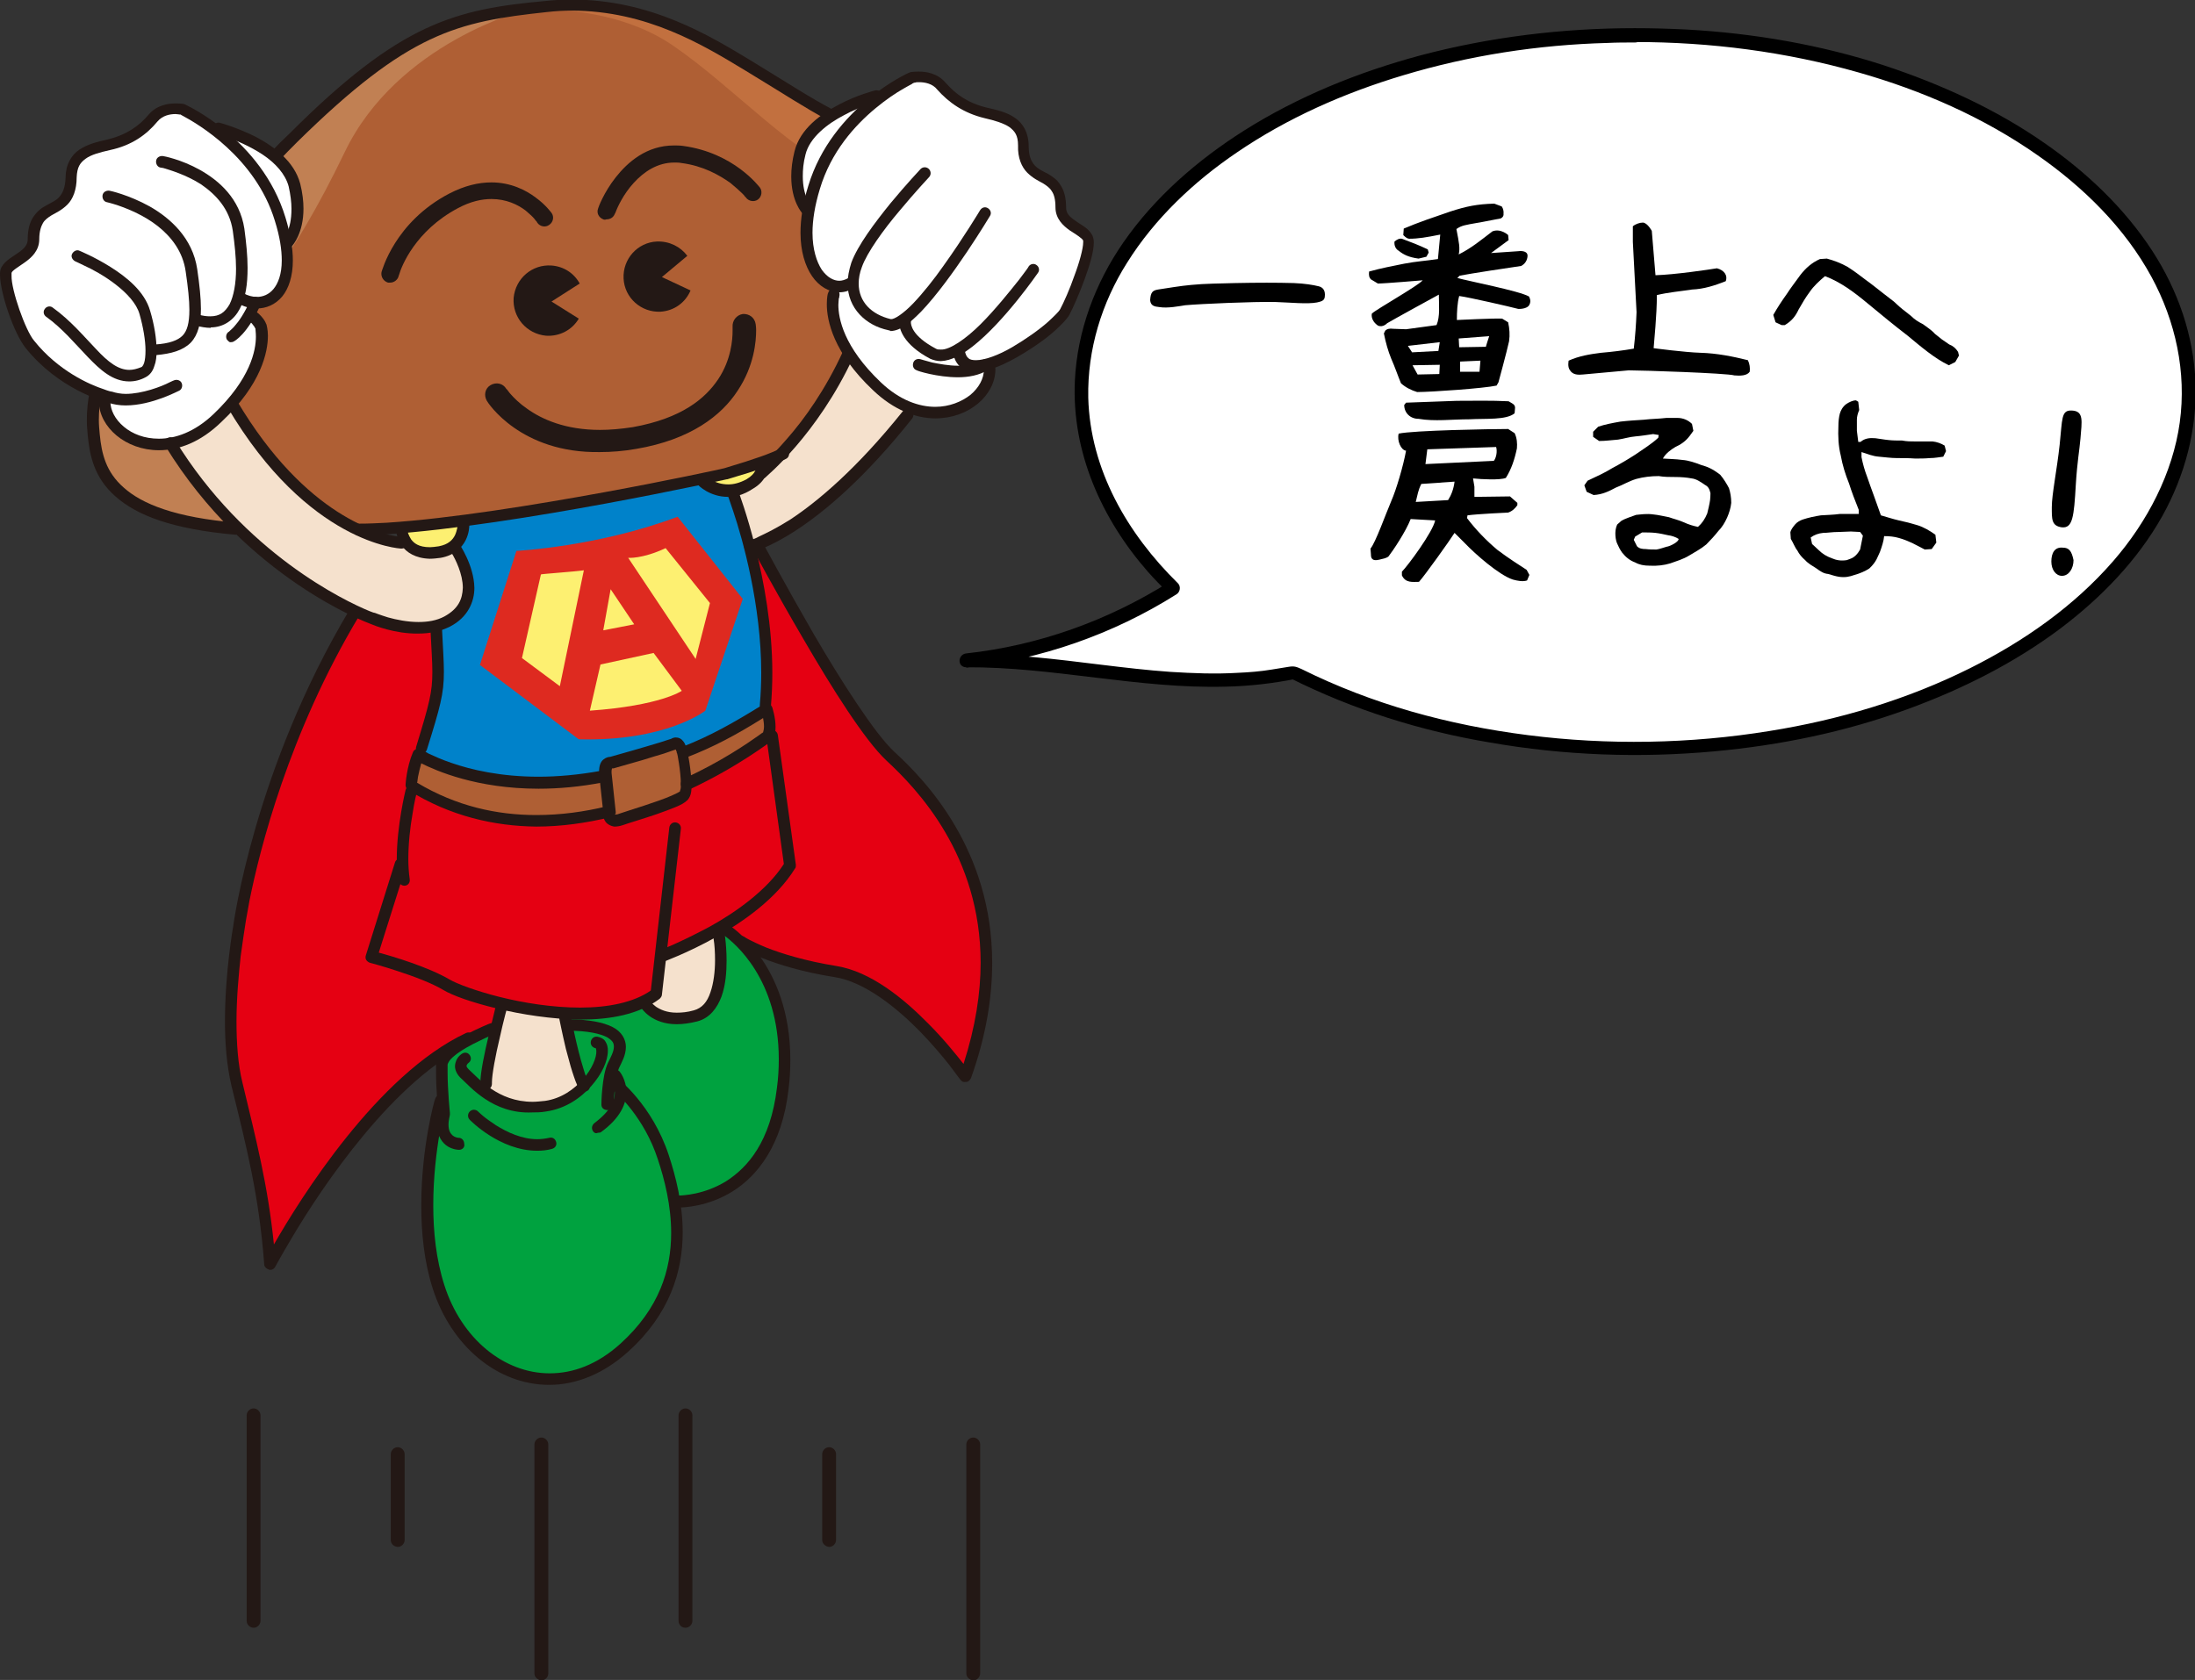 <?xml version="1.0" encoding="utf-8"?>
<!-- Generator: Adobe Illustrator 27.5.0, SVG Export Plug-In . SVG Version: 6.00 Build 0)  -->
<svg version="1.1" id="_レイヤー_1" xmlns="http://www.w3.org/2000/svg" xmlns:xlink="http://www.w3.org/1999/xlink" x="0px"
	 y="0px" viewBox="0 0 475.2 363.8" style="enable-background:new 0 0 475.2 363.8;" xml:space="preserve">
<rect x="0" y="0" width="475.2" height="363.8" fill="#333333" stroke="none"/>
<style type="text/css">
	.st0{fill:#FFFFFF;}
	.st1{fill:#AF5F34;}
	.st2{fill:#C18053;}
	.st3{fill:#C2703F;}
	.st4{fill:#0082CA;}
	.st5{fill:#E50012;}
	.st6{fill:#00A23F;}
	.st7{fill:#FDF071;}
	.st8{fill:#F5E1CD;}
	.st9{fill:#DE2A20;}
	.st10{fill:#231815;}
</style>
<g>
	<g>
		<g>
			<path class="st0" d="M353.9,7.6C287.7,7.6,234,42.2,234,84.9c0,15.7,7.3,30.3,19.8,42.5c-13.5,8.5-28.9,14-44.7,15.7
				c16.6-0.2,33,3.5,49.6,4.2c7.1,0.3,14.4-0.1,21.4-1.6c20.4,10.3,46,16.4,73.8,16.4c66.2,0,119.9-34.6,119.9-77.2
				S420,7.6,353.9,7.6L353.9,7.6z"/>
			<path d="M353.9,6.1c-15.6,0-31.3,1.9-46.4,5.9c-13.4,3.6-26.5,8.9-38.2,16.3c-10.1,6.4-19.3,14.4-26.1,24.2
				c-6.1,8.8-10,19.2-10.5,30c-0.7,15.4,5.8,29.9,15.8,41.3c1.4,1.6,2.9,3.1,4.4,4.6l0.3-2.4c-13.3,8.4-28.4,13.8-44,15.5
				c-1.9,0.2-2,3,0,3c18.8-0.1,37.3,4.7,56.1,4.2c5.1-0.1,10.3-0.7,15.3-1.7l-1.2-0.1c13.6,6.8,28.2,11.4,43.2,13.9
				c16,2.8,32.4,3.4,48.6,1.9c14.2-1.3,28.3-4.2,41.7-9.1c11.8-4.3,23.2-10,33.3-17.6c8.7-6.6,16.5-14.6,21.9-24.2
				c4.9-8.8,7.6-18.8,7.2-29s-3.8-19.9-9.3-28.4c-6.1-9.4-14.4-17.2-23.5-23.5c-10.5-7.3-22.4-12.7-34.5-16.7
				c-13.8-4.5-28.3-7-42.8-7.8C361.3,6.2,357.6,6.1,353.9,6.1c-1.9,0-1.9,3,0,3c16.4,0,32.7,2.1,48.5,6.6c13.7,3.9,27,9.7,38.7,17.9
				c9.9,6.9,18.9,15.7,24.7,26.4c5.2,9.6,7.6,20.6,6.1,31.5s-7,21.5-14.4,30c-8.5,9.8-19.4,17.4-31,23.2
				c-13.6,6.8-28.4,11.2-43.4,13.6c-17.2,2.8-35,3.1-52.3,0.9s-33.7-6.7-49-14.3c-1.1-0.5-1.6-0.7-2.8-0.5s-2.5,0.4-3.7,0.6
				c-2.4,0.4-4.9,0.6-7.3,0.7c-4.9,0.3-9.7,0.1-14.6-0.2c-9.9-0.7-19.7-2.3-29.6-3.2c-4.9-0.4-9.7-0.7-14.6-0.7v3
				c16.1-1.8,31.7-7.2,45.5-15.9c0.8-0.5,1-1.7,0.3-2.4c-10.9-10.7-19-24.6-19.4-40.2c-0.2-10.4,2.9-20.5,8.4-29.2
				c6-9.6,14.5-17.6,23.8-23.9c11-7.5,23.3-12.9,36-16.7c14.3-4.3,29.2-6.6,44.2-7c2-0.1,4-0.1,6-0.1S355.8,6.1,353.9,6.1L353.9,6.1
				z"/>
		</g>
		<g>
			<path d="M251,66.5c-1.1-0.1-1.9-0.3-2-1.5c0.1-1.8,0.6-2.1,1.7-2.3c2-0.3,4.9-0.8,7.2-1c3-0.3,6.3-0.3,9.5-0.4
				c4.8-0.1,9.1-0.1,12.7,0c2.4,0.1,4.2,0.4,5.4,0.7c0.8,0.2,1.5,0.8,1.3,2.3c-0.1,0.9-0.9,1-1.7,1.2c-2.1,0.4-5.8,0-9-0.1
				c-4.8-0.1-16.1,0.4-19.5,0.7C255.3,66.3,252.8,66.8,251,66.5L251,66.5z"/>
			<path d="M303.3,83c-0.7-1.7-1.3-3.5-2.1-5.3c-0.7-1.7-1.2-3.5-1.6-5.5l0.3-0.6c0.4-0.4,1-0.5,1.7-0.4l2.8,0.1l6.6-0.9
				c0.8-1.9,0.5-4.3,0.5-6.6c-3.3,1.8-9.5,5.2-11.2,6.2c0,0-0.9,1-2,0.5c-1.7-1.2-1.3-2.6-1.3-2.6c1.1-1,10-6,11-7.2
				c0,0-8.2,0.7-9.7,0.7l-1.5-0.9c-0.4-0.4-0.5-0.9-0.4-1.7c2.5-0.7,5.1-1.2,7.6-1.7c2.6-0.5,4.6-0.6,7.3-1l0.5-5.3
				c-3,0.6-4.8,0.9-6.7,0.9c-0.6,0-1.3-0.8-1.3-0.8l0.1-1.4c3.3-1.4,6.6-2.5,10.1-3.7c3.4-1.1,5.7-1.6,9.5-1.7l1.6,0.6
				c0,0,0.5,0.6,0.4,1.6c0.1,0.7-0.6,1-0.6,1c-2.2,0.4-4.5,0.9-5.3,1c-2.2,0.4-3.2,0.5-4.3,1.3c0.6,3.1,0.8,4.1,0.5,5.5
				c2.8-1.4,4.8-3.1,7.3-5c1.8-0.7,3.4,0.8,3.4,0.8l0.1,1.1l-3.8,2.8l5.9-0.4c0,0,1.9-0.3,2,0.9c0,1.7-1.4,2.3-1.4,2.3
				c-2.2,0.3-11.3,1.7-13.3,2.1l-0.5,0.5c2.5,0.7,13.4,2.8,15.5,4c0,0,0.6,0.9,0.1,1.8c-0.5,1-2.4,0.9-2.4,0.9
				c-1.9-0.5-10.6-2.5-12.8-2.8c-0.4,1.5-0.5,3.4-0.5,5.2c0,0,8.2-0.4,9.8-0.3l1.3,0.8c0.3,1.4,0.4,2.7,0.2,4.1
				c-0.5,2.3-2.3,8.9-2.3,8.9l-0.4,0.7c-2.7,0.6-14.1,1.4-17.2,1.4C305.5,84.5,304.3,83.9,303.3,83L303.3,83z M302.8,54.3
				c-0.7-0.4-1-1.2-0.9-2c0.5-0.4,1-0.7,1.6-0.6c1.9,0.7,3.7,1.4,5.6,2.3l0.2,0.7l-0.5,0.9l-1.7,0.4
				C304.9,55.7,303.8,55.1,302.8,54.3L302.8,54.3z M311.4,76l0.3-1.9l-6.9,0.8l0.9,1.4L311.4,76L311.4,76z M311.7,79l-5.9,0.1l1.1,2
				l4.7-0.1L311.7,79L311.7,79z M322.4,72.8l-6.6,0.5l0.1,1.9l5.8-0.1C321.6,75.2,322.4,72.8,322.4,72.8z M320.5,78.1l-4.4,0.2
				l0,2.2h4.2L320.5,78.1L320.5,78.1z"/>
			<path d="M352.6,80.2l-9.9,0.9c-1,0.1-2.2,0.1-2.8-0.9c-0.6-0.7-0.3-2.1-0.3-2.1c2.2-1,4.6-1.4,7-1.7c2.4-0.2,4.8-0.5,7.1-0.9
				c0.3-2.6,0.5-5.2,0.6-7.9l-0.8-15.2V49c0.6-0.5,1.5-0.8,2.2-0.8c1,0.1,1.9,1.8,1.9,1.8l0.8,9.6c4-0.1,11.5-1.2,13.3-1.5
				c1.6,0.4,2.4,1.6,1.9,2.8c-2.3,0.9-4.7,1.7-7.3,1.8c-2.6,0.4-5.1,0.6-7.6,1.2c0,4.4-0.6,9.9-0.7,11.5c0,0,6.7,0.9,10.2,1
				s7,0.8,10.2,1.6c0.4,0.8,0.5,1.7,0.4,2.5c-0.6,0.9-2.1,0.9-3.3,0.8C373.8,80.8,355.5,80.2,352.6,80.2L352.6,80.2z"/>
			<path d="M413,72.7c-3-2.3-5.9-4.7-8.8-7.1c-2.9-2.4-5.7-4.5-9.1-5.8c-1.2,1-2.5,2.2-3.3,3.4c-0.9,1.2-1.6,2.4-2.4,3.8
				c-0.7,1.5-1.5,2.5-3,3.4h-0.7l-1.3-0.6l-0.5-1.6c0.9-1.6,1.9-3.1,2.9-4.5c0.9-1.4,2-2.8,3-4.2c1.1-1.4,2.4-2.6,4.2-3.4l1.5-0.1
				c1.5,0.4,3.1,1,4.5,1.8c1.4,0.9,2.6,1.8,3.9,2.8c1.4,1,2.6,2,3.9,3l2.2,1.7l1.2,1.1c0.9,0.8,1.8,1.4,2.5,2
				c0.8,0.8,1.6,1.3,2.6,1.8c0.8,0.6,1.9,1.3,2.6,2.1l1.5,1.2l1.6,1.1c0.8,0.3,1.4,0.8,1.9,1.6l0.2,0.8l-0.8,1.4l-1.4,0.7
				C418.8,77.6,415.9,75.1,413,72.7z"/>
			<path d="M317.2,117.7l-2.3-2.3c-1,1.6-6.5,9.3-7.7,10.6c-1.4,0-2.9,0.3-3.7-1.4v-0.8c1.3-1.3,6.7-8.6,7.2-11.1l-5.3-0.3
				c-1.1,2.8-3.8,6.8-4.8,8.1c-0.5,0.4-1.2,0.5-2,0.7c-1.6,0.4-1.8-0.4-1.8-1.1l-0.1-1.3c1.1-1.3,3.3-7.5,4.5-10.3
				c1.1-2.5,2.6-7.6,3.2-10.9c-1.1-0.1-2-2.2-1.6-3.7c3.2-0.7,19.9-1,23.7-1l1.4,0.9c0.5,1,0.6,2.2,0.5,3.3
				c-0.5,2.4-1.2,4.5-2.4,6.4c-1.3,0.5-5.2,0.3-7.1,0.1l0.3,1.8v2.2l7.7-0.1l1.6,1.4v0.5c-0.5,0.7-1.1,1.3-2,1.6
				c0,0-6.7,0.3-8.8,0.6l-0.1,0.6c1.9,2.5,4.1,4.8,6.6,6.9c2.1,1.6,5.2,3.6,6.3,4.3l0.6,1.1l-0.5,1.2c-0.9,0.3-2,0.1-3.1-0.2
				C324.5,124.5,319.4,120,317.2,117.7L317.2,117.7z M304,87.7l0.4-0.5c3.6-0.1,7.4-0.3,11-0.4c3.7,0,7.5-0.1,11.2,0.1
				c0.6,0.4,1.4,0.6,1.4,1.4l-0.1,1.2c-1.8,1.5-6.2,1.1-9.8,1.3c-3.8,0-7.5,0.5-11-0.1C305.3,90.7,304,89.4,304,87.7L304,87.7z
				 M314.9,104.3l-7.2,0.5c-0.7,1.4-0.8,2.3-1.2,3.9l7-0.4C314.2,107.2,314.7,105.9,314.9,104.3z M323.9,96.8L309,97.3l-0.4,3.2
				l14.8-0.7C323.9,99.2,324.2,97.8,323.9,96.8z"/>
			<path d="M354,121.8c-1.1-0.4-2-1.1-2.8-2.1c-0.5-0.7-0.8-1.3-1.1-2c-0.3-0.6-0.7-2.6,0-4.1l0.9-0.8c1-0.6,2.2-0.9,3.2-1.3
				c1.1-0.1,2.3-0.3,3.7-0.1c1.1,0.1,2.3,0.4,3.4,0.6c1.1,0.4,2.1,0.6,3.2,1.1c1.1,0.5,2.1,0.8,3.1,1c0.9-0.8,1.5-1.7,2-2.9
				c0.2-0.7,0.5-2.2,0.5-2.2c0.2-0.8,0.2-2.2,0.2-2.2c-0.2-0.8-0.4-1.4-1.2-1.8c-1-0.7-1.9-1.3-2.9-1.4c-1-0.2-2.3-0.3-3.5-0.3
				s-2.4,0-3.6-0.2c-1.7,0-3.3,0.2-4.8,0.6c-1.7,0.5-2.9,1.3-4.5,1.9c-1.5,0.8-2.9,1.5-4.8,1.6l-1.5-0.7l-0.5-1.4l0.7-1
				c1.9-0.9,3.7-1.7,5.3-2.7c1.7-0.9,3.4-1.9,5.1-3c1.7-1.2,3.4-2.2,4.9-3.6l0.1-0.6l-1.2-0.2c-1.4,0.2-2.6,0.4-3.8,0.5
				c-1.3,0.1-2.5,0.5-3.8,0.7c-1.4,0.1-2.7,0.3-4.1,0.3l-1.3-0.9l0-1.1l1.1-1.1c1.5-0.5,3.1-0.8,4.8-1.1c1.7-0.2,3.4-0.3,5-0.4
				c1.7-0.2,3.3-0.2,5-0.4h2.3c1.3,0,2.4,0.5,3.2,1.3l0.3,1.5l-0.8,1.1c-0.9,1.2-2,1.9-3.1,2.4c-1,0.6-2.1,1.4-2.7,2.5
				c1.3,0.1,2.8,0.1,4.2,0.3c1.4,0.1,2.8,0.6,4.1,1.1c1.4,0.4,2.4,0.8,4.1,2.1c0.7,0.8,1.5,2.1,1.9,2.9c0.3,0.9,0.5,2,0.5,3.2
				c-0.1,1.1-0.5,2.3-0.9,3.2c-0.5,1.1-1.1,2.1-1.9,2.9c-0.7,0.9-1.7,2-2.6,2.9c-1.2,1-2.4,1.6-3.7,2.4c-1.3,0.8-2.7,1.2-4.1,1.7
				c-1.3,0.4-2.9,0.6-4.5,0.5C355.9,122.5,354.9,122.3,354,121.8L354,121.8z M363.4,116.7c-0.6-0.4-1.5-0.7-2.3-0.8
				c-0.9-0.2-1.8-0.4-2.7-0.5c-0.9-0.1-1.9-0.1-2.9-0.1l-1.5,0.9l-0.3,0.7l0.7,1.4c0.5,0.5,1.1,0.6,1.9,0.6c0.8,0.1,1.5,0.1,2.3,0.1
				c0.7-0.1,1.5-0.4,2.2-0.6C361.6,118.3,363.5,117.3,363.4,116.7L363.4,116.7z"/>
			<path d="M395.8,124.3c-1-0.1-1.6-0.5-2.7-1.3c-0.6-0.4-1.6-0.9-2.3-1.7c-0.7-0.6-1.3-1.3-1.7-2.1c-0.5-0.6-0.9-1.7-1.4-2.5
				l-0.1-1.4c0.1-0.6,0.6-1.2,1-1.7s1.1-0.9,1.7-1.1c1.2-0.4,2.6-0.7,3.9-0.9c1.4-0.1,2.7-0.1,4.1-0.3h4.1v-0.9
				c-0.8-2-1.5-3.8-2.1-5.7c-0.8-2-1.4-3.9-1.8-6.1c-0.5-2-0.6-4.1-0.5-6.4c0-0.9,0.1-1.8,0.3-2.6c0.2-0.7,0.6-1.5,1.4-2.1
				c0.6-0.4,1.4-0.8,2.1-0.8l0.5,0.3l0.2,1.8c-0.3,0.7-0.5,1.4-0.5,2.1v2.4l0.3,2.4h0.5c0.9-0.8,2-0.9,3.2-0.8
				c0.9,0.1,1.8,0.3,2.9,0.4c0.9,0.1,1.8,0.1,2.9,0.1c1,0.2,1.9,0.2,3,0.2h3.6c0.9,0.1,1.8,0.4,2.6,0.9l0.3,1.2l-0.6,1.2
				c-0.9,0.1-1.8,0.3-2.9,0.3c-1.1,0.1-2.1,0.1-3.2,0.1c-1.4-0.1-2.6-0.1-3.9-0.1s-2.7-0.2-3.9-0.3c-1.4-0.1-2.5-0.6-3.8-1V99
				c0.3,1.5,0.7,2.9,1.2,4.2c0.5,1.4,1,2.9,1.5,4.2c0.5,1.4,1,2.8,1.5,4.2c1.4,0.4,2.6,0.8,3.9,1.1c1.4,0.3,2.6,0.6,3.9,1
				c1.4,0.4,2.9,1.3,4,2.1l0.2,1.7l-1,1.4l-1.5,0.1l-2.7-1.4c-0.9-0.4-1.8-0.8-2.9-1.1c-1-0.3-2.1-0.4-3.2-0.4
				c-0.1,1.1-0.5,2.3-0.9,3.4c-0.5,1-0.7,2.1-2.3,3.6c-0.9,0.6-2.1,1.1-3.2,1.4c-1.1,0.4-2.1,0.6-3.4,0.4
				C397.4,124.8,396.5,124.5,395.8,124.3L395.8,124.3z M402.7,119l0.6-3l-0.6-0.8l-2-0.1l-2.6,0.1c-1.5,0-2.4,0.2-3.4,0.2
				c-1,0.1-1.9,0.4-2.7,1l0.3,1.4l1.4,1.3c0.9,0.9,1.8,1.4,2.9,1.8c0.9,0.4,1.9,0.6,3.2,0.4l0.8-0.3
				C401.5,120.7,402.2,119.9,402.7,119L402.7,119z"/>
			<path d="M446.6,118.6c1.3,0,1.9,0.7,2.3,2.7c0,1.8-1,3.4-2.5,3.4c-1.3,0-2.3-1.3-2.3-3.1S444.8,118.4,446.6,118.6z M444.2,109.8
				c0-2.7,1.1-8,1.7-13.5c0.6-5.6,0.3-7.5,2.6-7.4c2.7,0.1,2.2,2.3,1.9,6.1c-0.2,2.4-0.7,5-1,9.9c-0.4,7.1-0.7,9.5-3,9.3
				C444.1,113.9,444.2,112.4,444.2,109.8z"/>
		</g>
	</g>
	<path class="st1" d="M109.5,2.6c0,0-14.5-1.6-36.8,18C50.4,40.2,56.7,38.6,37.5,57.2c-19.2,18.6-21,39.4-12.2,48.4
		c8.8,9,41.6,13.7,95.2,4c53.6-9.7,62.5-15.9,75.4-24c13-8.1,28.7-22.4,11.6-43.4C199,31.6,188.9,30.9,176,23.1
		c-12.9-7.9-29.4-19.9-46-21.8C113.5-0.6,109.5,2.6,109.5,2.6z"/>
	<path class="st2" d="M113.9,2.1c0,0-27.9,7.1-39.3,30.9C63.2,56.7,53.8,67.4,46,75c-10.9,10.6-12,34.6,14.4,40.2
		c0,0-37.1,3.4-40.2-18.4C17.2,75,33,62.1,41,53.5c8-8.6,27.1-29.4,35.4-36C84.7,10.9,93.4,4.8,113.9,2.1z"/>
	<path class="st3" d="M113.9,2.1c0,0,18.2-1.5,31.7,7.7c13.5,9.2,26.6,24.3,39.9,29c13.2,4.7,33.4,24.9,17.2,42.6
		c0,0,16.4-10.6,11-29.5C208.1,33,193,32.2,186,28.4c-7-3.7-23.9-13.9-30-18.5C150,5.3,127.6-2.2,113.9,2.1z"/>
	<path class="st4" d="M158.1,106.1c0,0,8.7,16.1,7.6,47.9l-18.2,9.2c0,0-0.8-2.6-3.7-1.8c-2.9,0.8-10.8,3.7-10.8,3.7
		s-1.6,0.3-1.6,2.9c0,0-15.5,3.4-29.2,0S91,163.2,91,163.2s4.5-18.4,4.2-28.9c0,0,6.6-4.7,5.3-9.7c-1.3-5-3.2-5.3-3.2-5.3l3.4-6.5
		c0,0,24.6-2.6,50.9-8.8L158.1,106.1z"/>
	<path class="st5" d="M166.8,158.5l4.2,28.4c0,0-4.5,11.6-27.9,19.7l-0.5,8.2c0,0-4.5,6.6-24.2,4.2c-19.7-2.4-21.3-5.8-28.4-8.4
		s-9.7-3.4-9.7-3.4l7.1-20.5l2.1-16.8c0,0,8.4,6.8,20,7.9c11.6,1.1,22.9-2.4,22.9-2.4s0,2.9,1.8,1.8c1.8-1.1,12.6-4.5,12.6-4.5
		l1.6-2.4C148.4,170.3,164.4,161.1,166.8,158.5z"/>
	<path class="st1" d="M165.7,154c0,0,2.1,3.9-0.3,5.5c-2.4,1.6-17.1,10-17.1,10s-0.5,3.4-2.4,3.9c-1.8,0.5-11.8,3.7-11.8,3.7
		s-2.1-0.5-1.8-1.8c0,0-10.3,3.7-24.2,1.3c-13.9-2.4-18.7-6.8-18.7-6.8l0.8-6.8c0,0,16.6,10.8,41.3,5c0,0-0.5-1.8,1.6-2.9
		c2.1-1.1,12.4-3.9,12.4-3.9l2.1,2.1C147.6,163.2,162.6,156.9,165.7,154z"/>
	<path class="st5" d="M163.6,118c0,0,17.6,30.3,26.6,43.2c8.9,12.9,22.4,19.5,22.9,37.9c0.5,18.4-3.9,33.9-3.9,33.9
		s-12.6-18.7-26.3-22.1c-13.7-3.4-23.7-7.4-25.8-10.3c0,0,14.2-10.8,13.9-13.7c-0.3-2.9-4.5-26.6-4.5-26.6l-0.5-7.6
		c0,0-0.3-20.3-2.9-32.4L163.6,118z"/>
	<path class="st6" d="M157,200.6c0,0,12.6,11.3,12.6,25c0,13.7-1.3,33.7-23.9,34.5c0,0,3.5,18.1-7.9,28.7
		c-4.3,4-13.7,11.6-20.3,10.3c-28.2-5.6-25.3-43.7-25.3-43.7l3.2-17.6l0.5-6.8c0,0,0.8-4.5,11.3-8.4l-2.1,12.6c0,0,3.7,6.6,12.4,4.7
		c8.7-1.8,8.4-4.5,8.4-4.5l-2.9-13.4l0.3-2.4c0,0,11.3,0,15.3-2.4c0,0,3.7,3.7,9.5,2.6c5.8-1.1,7.6-3.2,7.6-11.3v-7.6L157,200.6z"/>
	<path class="st7" d="M153.3,104.5c0,0,4.5,2.6,7.7,1.1c3.2-1.6,4.7-5.3,4.7-5.3L153.3,104.5z"/>
	<path class="st8" d="M162.3,118c0,0,22.9-9.7,34.7-28.9c0,0-8.7-5.3-13.7-12.6c0,0-8.4,22.1-24.5,30.3L162.3,118z"/>
	<path class="st0" d="M198.6,16.7c0,0,2.9-1.3,6.3,3.4c3.4,4.7,10.5,5,10.5,5s6.1,1.3,6.1,5s1.1,7.1,2.9,7.9c1.8,0.8,4.5,1.8,5,4.2
		c0.5,2.4,1.1,5.3,2.6,6.6c1.6,1.3,3.9,2.1,3.2,5.3c-0.8,3.2-3.4,12.9-6.1,15.3c-2.6,2.4-7.6,6.6-15.5,9.5c0,0,0.8,6.6-4.2,8.7
		c-5,2.1-14.7,2.6-20.8-5.3S179.1,69,181,61.9c0,0-4.7-0.8-6.3-8.2c-1.6-7.4,0.5-8.9,0.5-8.9s-5.5-8.2,0-15
		c5.5-6.8,14.5-8.4,14.5-8.4S195.7,17.2,198.6,16.7z"/>
	<path class="st9" d="M146.7,111.9l14.1,17.8l-8.1,24.2c0,0-8.5,6.7-27.4,6.2L103.9,144l7.9-24.7
		C111.8,119.3,129.5,118.4,146.7,111.9z"/>
	<path class="st7" d="M144.1,118.7l9.6,11.9l-3.1,12.1l-14.6-21.9C135.9,120.8,139,121.1,144.1,118.7z"/>
	<path class="st7" d="M126.4,123.5l-5.2,25.1l-8.2-6.1l4.1-18.1C117,124.3,124.4,123.8,126.4,123.5z"/>
	<polygon class="st7" points="132.2,127.6 137.3,135.2 130.6,136.5 	"/>
	<path class="st7" d="M141.5,141.4l6.1,8.2c0,0-4.5,3.2-19.9,4.3l2.3-10L141.5,141.4z"/>
	<path class="st8" d="M122.3,218.9c0,0,1.7,10.7,3.6,16.4c0,0-4.5,4.2-10.7,4.9c-6.3,0.6-10.2-3.3-10.2-3.3s2-15.6,3.6-19.2
		L122.3,218.9z"/>
	<path class="st8" d="M155.7,200.9c0,0,2.5,15.8-4.4,18.9c-6.9,3.1-11.5-2.7-11.5-2.7l1.7-1.9l1.6-8.5L155.7,200.9z"/>
	<path class="st5" d="M77.3,132.6c0,0,10.2,4.8,17.1,2.7c0,0,1,12.7-1.7,20.8c-2.7,8.1-5.8,22.5-5.8,29l-6.7,22c0,0,12.7,3.2,15,4.7
		c2.3,1.5,13.4,5.9,13.4,5.9l-1.3,4.7c0,0-27.7,9.8-48.3,50.3c0,0-4.4-27.9-6.9-34.6s-2.3-28.6,0.4-44
		C52.5,194.1,60.2,157,77.3,132.6z"/>
	<path class="st8" d="M98.6,119.1c0,0,3.8,6.5,2.5,11c-1.3,4.6-6.3,5.8-8.8,6.3c-2.5,0.4-18.8-2.1-36.1-17.1s-22.5-30-22.5-30
		s10-1.3,14.4-7.1c0,0,0,6.9,12.9,20.2s26.3,14.8,26.3,14.8S89.2,122,98.6,119.1z"/>
	<path class="st0" d="M37.7,23c0,0,5.4,1.7,8.5,5.2c0,0,14.8,3.8,17.1,10.4s0.6,11.3-1,14.8c0,0,0.8,7.3-1.7,10s-5.2,2.5-5.2,2.5
		l-1,2.7c0,0,5.4,2.5,1.3,11S43.2,95.9,35.4,96.6c-7.7,0.6-12.9-4.4-12.5-9.8c0,0-9.6-3.8-13.8-8.8S1.5,64.5,1.3,62.2
		s0.2-4.2,2.1-5.2s4.2-1.7,4.2-4.8c0-3.1,1.7-5.4,3.3-6.5s4.2-2.3,4.6-4.6c0.4-2.3,0-6.5,2.7-7.5s9.8-2.7,11.7-4.4
		C31.7,27.6,32.9,24,37.7,23z"/>
	<path class="st7" d="M100.7,112.8c0,0,0,6.1-4.8,6.7c-7.3,1-9.1-4.7-9.1-4.7L100.7,112.8z"/>
	<path class="st10" d="M87,118.2c-1-1.4-1.1-2.7-1.2-2.8l0,0l0,0c-0.1-0.7,0.4-1.3,1.1-1.4l0,0c0.7-0.1,1.3,0.4,1.4,1.1l0,0
		c0,0,0,0,0,0.1l0,0c0,0.1,0,0.2,0.1,0.4l0,0c0.1,0.3,0.3,0.7,0.6,1.2l0,0c0.6,0.8,1.6,1.7,4.1,1.7l0,0c0.5,0,1.2-0.1,1.9-0.2l0,0
		c2.1-0.4,3-1.4,3.5-2.4l0,0c0.5-1.1,0.6-2.2,0.6-2.3l0,0c0,0,0-0.1,0-0.1l0,0c0-0.7,0.6-1.2,1.3-1.2l0,0c0.7,0,1.2,0.6,1.2,1.3l0,0
		v0c0,0.4,0,1.8-0.8,3.4l0,0c-0.8,1.6-2.5,3.3-5.4,3.8l0,0c-0.8,0.1-1.6,0.2-2.3,0.2l0,0c0,0-0.1,0-0.1,0l0,0
		C89.9,120.9,88,119.6,87,118.2L87,118.2z"/>
	<path class="st10" d="M90.9,163.3c-0.7-0.2-1-0.9-0.8-1.6l0,0c2.9-9.5,3.5-11.8,3.5-16.2l0,0c0-2.2-0.2-4.9-0.4-9.1l0,0
		c0-0.7,0.5-1.3,1.2-1.3l0,0c0.7,0,1.3,0.5,1.3,1.2l0,0c0.2,4.2,0.4,6.9,0.4,9.2l0,0c0,4.8-0.8,7.6-3.7,16.9l0,0
		c-0.2,0.5-0.7,0.9-1.2,0.9l0,0C91.1,163.3,91,163.3,90.9,163.3L90.9,163.3z"/>
	<path class="st10" d="M157.6,107.6c-4,0-6.4-2.5-6.5-2.6l0,0v0c-0.5-0.5-0.5-1.3,0-1.8l0,0c0.5-0.5,1.3-0.5,1.8,0l0,0
		c0,0,0,0,0.1,0l0,0c0,0,0.1,0.1,0.2,0.2l0,0c0.2,0.2,0.5,0.4,1,0.6l0,0c0.8,0.5,2,0.9,3.5,0.9l0,0c1.1,0,2.4-0.3,3.9-1.1l0,0
		c2.2-1.3,2.1-2.6,2.2-2.8l0,0c0,0,0,0,0-0.1l0,0l0,0l0,0h0c-0.1-0.7,0.4-1.3,1.1-1.4l0,0c0.7-0.1,1.3,0.4,1.4,1.1l0,0
		c0,0,0,0.2,0,0.3l0,0c0,0.9-0.4,3.3-3.4,5l0,0C160.9,107.2,159.2,107.6,157.6,107.6L157.6,107.6
		C157.6,107.6,157.6,107.6,157.6,107.6L157.6,107.6z"/>
	<path class="st10" d="M165.6,154c-0.7-0.1-1.2-0.7-1.1-1.4l0,0c0.2-2.3,0.3-4.6,0.3-6.9l0,0c0-14.6-4-28.9-6.1-35.1l0,0
		c-0.7-2.1-1.1-3.2-1.1-3.2l0,0h0c-0.2-0.6,0.1-1.4,0.7-1.6l0,0c0.6-0.2,1.4,0.1,1.6,0.7l0,0c0,0.1,7.3,19.1,7.3,39.2l0,0
		c0,2.4-0.1,4.8-0.3,7.2l0,0c-0.1,0.6-0.6,1.1-1.2,1.1l0,0C165.7,154,165.7,154,165.6,154L165.6,154z"/>
	<path class="st10" d="M88.4,171.1c-0.4-0.2-0.6-0.7-0.6-1.1l0,0c0-0.1,0.2-3.8,1.6-7.1l0,0c0.1-0.3,0.4-0.6,0.8-0.7l0,0
		c0.3-0.1,0.7-0.1,1,0.1l0,0c0,0,0.1,0.1,0.4,0.2l0,0c0.3,0.2,0.7,0.4,1.2,0.7l0,0c1.1,0.5,2.8,1.3,4.9,2l0,0c4.3,1.5,10.7,3,18.9,3
		l0,0c4.1,0,8.7-0.4,13.6-1.3l0,0c0.7-0.1,1.3,0.3,1.5,1l0,0c0.1,0.7-0.3,1.3-1,1.5l0,0c-5.1,1-9.8,1.4-14.1,1.4l0,0
		c-13.4,0-22.2-3.9-25.4-5.5l0,0c-0.3,1-0.5,2-0.7,2.9l0,0c-0.1,0.5-0.1,1-0.2,1.3l0,0c8.5,5.1,17.3,7,25.8,7l0,0
		c5.3,0,10.4-0.7,15.3-1.9l0,0c0.7-0.2,1.3,0.3,1.5,0.9l0,0c0.2,0.7-0.3,1.3-0.9,1.5l0,0c-5,1.2-10.4,2-15.9,2l0,0
		C107.1,178.9,97.5,176.8,88.4,171.1L88.4,171.1z"/>
	<path class="st10" d="M147.5,170.3c-0.3-0.6,0-1.4,0.6-1.7l0,0c7.9-3.6,13.7-7.6,16.1-9.3l0,0c0.4-0.3,0.8-0.6,1-0.7l0,0
		c0.1-0.3,0.2-0.8,0.2-1.3l0,0c0-0.6-0.1-1.2-0.2-1.8l0,0c-5.9,3.7-10.8,6.3-16.5,8.5l0,0c-0.6,0.2-1.4-0.1-1.6-0.7l0,0
		c-0.2-0.6,0.1-1.4,0.7-1.6l0,0c5.9-2.3,10.9-5.1,17.5-9.2l0,0c0.3-0.2,0.7-0.2,1.1-0.1l0,0c0.4,0.1,0.6,0.4,0.8,0.8l0,0
		c0,0.1,0.7,2.1,0.7,4.2l0,0c0,0.9-0.1,1.8-0.6,2.7l0,0c-0.1,0.1-0.2,0.3-0.3,0.4l0,0c-0.1,0-7.1,5.5-17.8,10.5l0,0
		c-0.2,0.1-0.4,0.1-0.5,0.1l0,0C148.2,171,147.7,170.8,147.5,170.3L147.5,170.3z"/>
	<path class="st10" d="M86.3,190.8c-0.3-1.5-0.4-3.1-0.4-4.8l0,0c0-7.2,1.9-14.9,1.9-14.9l0,0l0,0c0.2-0.7,0.8-1.1,1.5-0.9l0,0
		c0.7,0.2,1.1,0.8,0.9,1.5l0,0c0,0-0.5,1.9-0.9,4.6l0,0c-0.5,2.8-0.9,6.4-0.9,9.7l0,0c0,1.5,0.1,3,0.3,4.4l0,0
		c0.1,0.7-0.3,1.3-1,1.4l0,0c-0.1,0-0.1,0-0.2,0l0,0C87,191.8,86.4,191.4,86.3,190.8L86.3,190.8z"/>
	<path class="st10" d="M107.6,218.4c-5.4-1.3-9.6-2.8-11.6-4l0,0c-2.5-1.5-6.5-3-9.9-4.1l0,0c-3.3-1.1-6-1.8-6-1.8l0,0
		c-0.3-0.1-0.6-0.3-0.8-0.6l0,0c-0.2-0.3-0.2-0.7-0.1-1l0,0l6.3-20.1h0c0.2-0.7,0.9-1,1.6-0.8l0,0c0.7,0.2,1,0.9,0.8,1.6l0,0
		L82,206.3c3,0.8,10.7,3.1,15.3,5.8l0,0c1.5,0.9,5.7,2.5,10.9,3.8l0,0c5.2,1.3,11.5,2.3,17.4,2.3l0,0c6,0,11.6-1.1,15.3-3.7l0,0
		l4-35.3c0.1-0.7,0.7-1.2,1.4-1.1l0,0c0.7,0.1,1.2,0.7,1.1,1.4l0,0l-4.1,35.9c0,0.3-0.2,0.6-0.5,0.9l0,0c-4.5,3.4-10.7,4.5-17.2,4.5
		l0,0C119.4,220.7,112.9,219.7,107.6,218.4L107.6,218.4z"/>
	<path class="st10" d="M141.9,207.4c-0.2-0.7,0.1-1.4,0.8-1.6l0,0c0,0,1.2-0.4,3.2-1.3l0,0c2-0.9,4.7-2.2,7.7-3.8l0,0
		c5.8-3.2,12.5-8,16.1-13.6l0,0l-3.8-27.6c-0.1-0.7,0.4-1.3,1.1-1.4l0,0c0.7-0.1,1.3,0.4,1.4,1.1l0,0l3.9,28.1c0,0.3,0,0.6-0.2,0.8
		l0,0c-8,12.9-28.4,20.1-28.5,20.2l0,0h0c-0.1,0.1-0.3,0.1-0.4,0.1l0,0C142.6,208.2,142.1,207.9,141.9,207.4L141.9,207.4z"/>
	<path class="st10" d="M104,234.9c0-0.1,0-0.3,0-0.4l0,0c0-2.3,0.9-6.5,1.8-10.3l0,0c0.9-3.7,1.7-7,1.7-7l0,0v0
		c0.2-0.7,0.9-1.1,1.5-0.9l0,0c0.7,0.2,1.1,0.9,0.9,1.5l0,0c0,0-0.9,3.2-1.7,6.9l0,0c-0.9,3.7-1.7,8-1.7,9.7l0,0c0,0.1,0,0.2,0,0.3
		l0,0c0,0.7-0.5,1.3-1.2,1.3l0,0c0,0-0.1,0-0.1,0l0,0C104.6,236.1,104.1,235.6,104,234.9L104,234.9z"/>
	<path class="st10" d="M125.4,235.8c-0.6-0.9-1-2.2-1.5-3.7l0,0c-0.5-1.5-0.9-3.3-1.4-5l0,0c-0.8-3.4-1.4-6.4-1.4-6.4l0,0v0
		c-0.1-0.7,0.3-1.3,1-1.5l0,0c0.7-0.1,1.3,0.3,1.5,1l0,0c0,0,1.3,6.8,2.7,11.2l0,0c0.4,1.4,0.9,2.7,1.2,3.1l0,0
		c0.4,0.6,0.2,1.4-0.3,1.7l0,0c-0.2,0.1-0.5,0.2-0.7,0.2l0,0C126,236.3,125.7,236.1,125.4,235.8L125.4,235.8z"/>
	<path class="st10" d="M118.9,299.9c-11.2,0-21.2-8.4-25.2-20.8l0,0c-1.9-5.9-2.5-12.2-2.5-18.1l0,0c0-12.5,2.9-23,3-23l0,0v0
		c0.2-0.7,0.9-1.1,1.5-0.9l0,0c0.7,0.2,1.1,0.9,0.9,1.5l0,0c0,0-0.7,2.5-1.4,6.6l0,0c-0.7,4.1-1.4,9.7-1.4,15.8l0,0
		c0,5.7,0.6,11.7,2.4,17.3l0,0c3.7,11.6,12.9,19.1,22.8,19.1l0,0c5.1,0,10.3-1.9,15.3-6.4l0,0c8.5-7.7,11-16.1,11-24l0,0
		c0-5.9-1.4-11.5-2.9-16l0,0c-2.9-8.9-8.7-14.2-10.1-15.4l0,0c-0.2-0.2-0.3-0.2-0.3-0.2l0,0c-0.6-0.4-0.7-1.2-0.2-1.8l0,0
		c0.4-0.5,1.2-0.7,1.8-0.2l0,0c0.1,0.1,7.6,5.8,11.2,16.8l0,0c1.5,4.6,3,10.4,3,16.7l0,0c0,8.4-2.8,17.7-11.8,25.8l0,0
		C130.6,297.6,124.6,299.9,118.9,299.9L118.9,299.9C118.9,299.9,118.9,299.9,118.9,299.9L118.9,299.9z"/>
	<path class="st10" d="M130.2,239.2c0,0,0-1.6,0.2-3.5l0,0c0.2-1.9,0.5-4.1,1.3-5.7l0,0c0.5-1,1.2-2.3,1.2-3.3l0,0
		c0-0.8-0.2-1.3-1.5-2.1l0,0c-1.4-0.7-4-1.4-8.5-1.4l0,0c-0.7,0-1.2-0.6-1.2-1.3l0,0c0-0.7,0.6-1.2,1.3-1.2l0,0
		c4.7,0.1,7.6,0.7,9.6,1.7l0,0c2,1,2.9,2.7,2.9,4.3l0,0c0,1.9-1,3.5-1.4,4.4l0,0c-0.5,1-0.9,3.1-1,4.8l0,0c-0.2,1.8-0.2,3.2-0.2,3.2
		l0,0c0,0.7-0.6,1.3-1.3,1.3l0,0C130.7,240.4,130.2,239.9,130.2,239.2L130.2,239.2z"/>
	<path class="st10" d="M99.9,233.6c-0.9-0.8-1.4-1.8-1.4-2.7l0,0c0.1-1.9,1.4-2.6,1.5-2.7l0,0v0c0.6-0.4,1.3-0.3,1.7,0.3l0,0
		c0.4,0.6,0.3,1.3-0.3,1.7l0,0c0,0,0,0,0,0l0,0c0,0-0.1,0.1-0.2,0.2l0,0c-0.1,0.2-0.2,0.3-0.2,0.4l0,0c0,0.1,0,0.3,0.5,0.8l0,0
		c2.1,1.9,6.3,7,13.8,7l0,0c0.8,0,1.7-0.1,2.7-0.2l0,0c3.5-0.5,6.3-2.5,8.2-4.7l0,0c2-2.2,3-4.8,2.9-6.1l0,0c0-0.3-0.1-0.5-0.1-0.6
		l0,0c0,0,0,0,0,0l0,0c-0.7-0.1-1.2-0.7-1.1-1.4l0,0c0.1-0.7,0.7-1.2,1.4-1.1l0,0c0.7,0.1,1.5,0.5,1.8,1.1l0,0
		c0.4,0.6,0.5,1.3,0.5,1.9l0,0c0,2.3-1.3,5.1-3.6,7.7l0,0c-2.3,2.6-5.6,4.9-9.8,5.5l0,0c-1.1,0.2-2.1,0.2-3,0.2l0,0c0,0,0,0,0,0l0,0
		C106.7,241.3,101.7,235.2,99.9,233.6L99.9,233.6z"/>
	<path class="st10" d="M138.8,218.2c-0.4-0.6-0.2-1.4,0.4-1.7l0,0c0.6-0.4,1.4-0.2,1.7,0.4l0,0l0,0c0,0,0,0,0,0.1l0,0
		c0,0.1,0.1,0.1,0.2,0.2l0,0c0.2,0.2,0.5,0.5,0.9,0.8l0,0c0.9,0.6,2.3,1.3,4.5,1.3l0,0c1.1,0,2.3-0.1,3.7-0.5l0,0
		c1.8-0.5,2.9-1.8,3.6-3.9l0,0c0.7-2,1-4.6,1-6.9l0,0c0-1.8-0.1-3.4-0.3-4.6l0,0c-0.1-1.2-0.3-1.9-0.3-1.9l0,0
		c-0.1-0.7,0.3-1.3,1-1.5l0,0c0.7-0.1,1.3,0.3,1.5,1l0,0c0,0,0.6,3.2,0.6,7l0,0c0,2.5-0.2,5.3-1.1,7.8l0,0c-0.9,2.4-2.5,4.7-5.3,5.4
		l0,0c-1.6,0.4-3.1,0.6-4.4,0.6l0,0c0,0,0,0,0,0l0,0C141.1,221.8,138.9,218.4,138.8,218.2L138.8,218.2z"/>
	<path class="st10" d="M146.5,261.4c-0.7,0-1.2-0.6-1.2-1.3l0,0c0-0.7,0.6-1.2,1.3-1.2l0,0c0,0,0.1,0,0.2,0l0,0
		c1,0,5.7-0.2,10.4-3.1l0,0c4.7-3,9.6-8.6,11-20.2l0,0c0.3-2.2,0.4-4.3,0.4-6.2l0,0c0-17.4-9.6-25.2-11.8-26.8l0,0
		c-0.3-0.2-0.5-0.3-0.5-0.3l0,0l0,0c-0.6-0.4-0.8-1.1-0.4-1.7l0,0c0.4-0.6,1.1-0.8,1.7-0.4l0,0c0.2,0.1,13.5,8.2,13.5,29.3l0,0
		c0,2-0.1,4.2-0.4,6.5l0,0c-1.4,12.1-6.8,18.7-12.1,22l0,0c-5.3,3.3-10.5,3.5-11.8,3.5l0,0C146.6,261.4,146.5,261.4,146.5,261.4
		L146.5,261.4z"/>
	<path class="st10" d="M131,177.8c-0.4-0.6-0.4-1.2-0.4-1.6l0,0c0-0.1,0-0.2,0-0.3l0,0l-0.9-8.3l1.2-0.1l-1.2,0.1c0-0.2,0-0.4,0-0.6
		l0,0c0-1.1,0.3-2,0.9-2.5l0,0c0.6-0.5,1.2-0.6,1.5-0.6l0,0c1.1-0.3,7.1-2,10.7-3.1l0,0c1.3-0.4,2.4-0.8,2.5-0.8l0,0
		c0.3-0.2,0.7-0.3,1-0.3l0,0c0.7,0,1.2,0.3,1.5,0.7l0,0c0.3,0.3,0.5,0.7,0.6,1l0,0c0.3,0.6,0.4,1.1,0.4,1.2l0,0c0,0,0.9,4.3,0.9,7.4
		l0,0c0,1.2,0,2.2-0.8,3.2l0,0c-0.7,0.7-1.5,1.1-2.7,1.6l0,0c-1.2,0.5-2.6,1-4,1.5l0,0c-2.9,1-6,1.9-7.4,2.4l0,0
		c-0.6,0.2-1.2,0.3-1.7,0.3l0,0c0,0-0.1,0-0.1,0l0,0C132.2,178.9,131.3,178.4,131,177.8L131,177.8z M133.2,176.4
		c0.1,0,0.4,0,0.9-0.2l0,0c2.3-0.8,8.1-2.5,11.3-3.9l0,0c0.9-0.4,1.7-0.8,1.8-0.9l0,0c0,0,0,0,0-0.1l0,0c0-0.1,0.1-0.2,0.1-0.3l0,0
		c0.1-0.3,0.1-0.7,0.1-1.2l0,0c0-1.3-0.2-3.1-0.4-4.4l0,0c-0.2-1.4-0.4-2.4-0.5-2.4l0,0c0,0,0,0,0-0.1l0,0c0-0.1,0-0.2-0.1-0.3l0,0
		c0-0.1-0.1-0.2-0.1-0.3l0,0c-0.6,0.2-1.4,0.5-2.6,0.9l0,0c-1.4,0.4-3,0.9-4.6,1.4l0,0c-3.2,0.9-6.3,1.8-6.3,1.8l0,0
		c-0.1,0-0.2,0-0.3,0l0,0c0,0,0,0,0,0l0,0c0,0.1-0.1,0.3-0.1,0.6l0,0c0,0.1,0,0.2,0,0.4l0,0l0,0l0.9,8.4l0,0.3l0,0c0,0,0,0.1,0,0.1
		l0,0C133.1,176.3,133.1,176.3,133.2,176.4L133.2,176.4C133.1,176.4,133.1,176.4,133.2,176.4L133.2,176.4z"/>
	<path class="st10" d="M58.2,274.9c-0.5-0.1-1-0.6-1-1.1l0,0c-1.1-14.8-3.8-25.3-7.1-38.7l0,0c-1-4.3-1.4-9.1-1.4-13.9l0,0
		c0-10.7,1.8-20.7,1.8-20.7l0,0c0-0.1,4.5-33.9,25.2-68.5l0,0c0.4-0.6,1.1-0.8,1.7-0.4l0,0c0.6,0.4,0.8,1.1,0.4,1.7l0,0
		c-15.3,25.5-21.6,50.8-23.8,61.8l0,0c-0.7,3.7-1,5.7-1,5.8l0,0c0,0-0.4,2.5-0.9,6.2l0,0c-0.4,3.8-0.9,8.9-0.9,14.1l0,0
		c0,4.6,0.3,9.3,1.3,13.3l0,0c2.9,12.1,5.5,22.1,6.8,35l0,0c5.6-9.8,22.4-36.8,41.6-45.8l0,0c0.6-0.3,1.4,0,1.7,0.6l0,0
		c0.3,0.6,0,1.4-0.6,1.7l0,0c-16.6,7.6-32.3,31-38.9,42.2l0,0c-2.2,3.7-3.5,6.1-3.5,6.1l0,0c-0.2,0.4-0.6,0.7-1.1,0.7l0,0
		C58.3,275,58.2,275,58.2,274.9L58.2,274.9z"/>
	<path class="st10" d="M161.1,118.5c-0.1-0.7,0.3-1.3,1-1.5l0,0c0,0,0,0,0.1,0l0,0c0.1,0,0.2-0.1,0.4-0.1l0,0c0.4-0.1,1-0.3,1.7-0.7
		l0,0c1.5-0.7,3.8-1.8,6.8-3.7l0,0c5.9-3.9,14.3-10.9,24.4-23.5l0,0c0.4-0.5,1.2-0.6,1.8-0.2l0,0c0.5,0.4,0.6,1.2,0.2,1.8l0,0
		c-20.4,25.7-34.5,28.9-34.8,29l0,0h0c-0.1,0-0.2,0-0.3,0l0,0C161.7,119.5,161.2,119.1,161.1,118.5L161.1,118.5z"/>
	<path class="st10" d="M163.9,103.2c-0.4-0.5-0.3-1.3,0.2-1.8l0,0c0,0,0.6-0.5,1.8-1.6l0,0c1.1-1.1,2.7-2.7,4.5-4.8l0,0
		c3.7-4.2,8.3-10.6,12.1-18.9l0,0c0.3-0.6,1-0.9,1.7-0.6l0,0c0.6,0.3,0.9,1,0.6,1.7l0,0c-7.9,17.1-19.1,26.1-19.1,26.2l0,0v0
		c-0.2,0.2-0.5,0.3-0.8,0.3l0,0C164.5,103.7,164.2,103.5,163.9,103.2L163.9,103.2z"/>
	<path class="st10" d="M207.9,233.8c0,0-0.9-1.2-2.4-3.2l0,0c-1.5-1.9-3.7-4.5-6.3-7.2l0,0c-5.2-5.3-12.1-10.8-18.5-11.8l0,0
		c-14-2.2-20.9-6.6-21-6.7l0,0c-0.6-0.4-0.7-1.1-0.4-1.7l0,0c0.4-0.6,1.1-0.7,1.7-0.4l0,0c0,0,0.1,0,0.3,0.2l0,0
		c0.2,0.1,0.5,0.3,0.9,0.5l0,0c0.8,0.4,2,1,3.7,1.7l0,0c3.3,1.3,8.4,2.9,15.2,4l0,0c7.4,1.2,14.5,7,19.9,12.5l0,0
		c3.4,3.4,6,6.7,7.6,8.7l0,0c2.6-8.1,3.7-15.4,3.7-21.9l0,0c0-23.3-13.7-37.6-20.4-43.8l0,0c-4.7-4.4-11.8-15.7-17.9-26.2l0,0
		c-6.1-10.4-11.1-19.7-11.1-19.8l0,0v0c-0.3-0.6-0.1-1.4,0.5-1.7l0,0c0.6-0.3,1.4-0.1,1.7,0.5l0,0c0,0,5,9.3,11,19.7l0,0
		c6,10.3,13.3,21.7,17.5,25.6l0,0c6.9,6.3,21.2,21.3,21.2,45.7l0,0c0,7.5-1.3,15.8-4.6,25l0,0c-0.2,0.4-0.6,0.8-1,0.8l0,0
		c-0.1,0-0.1,0-0.2,0l0,0C208.6,234.4,208.2,234.2,207.9,233.8L207.9,233.8z"/>
	<path class="st10" d="M189,84.5c-8.6-8.1-10-15.1-10-18.6l0,0c0-1.5,0.2-2.4,0.3-2.5l0,0c0.2-0.7,0.9-1,1.6-0.8l0,0
		c0.7,0.2,1,0.9,0.8,1.6l0,0c0,0,0,0,0,0.1l0,0c0,0.1,0,0.2-0.1,0.3l0,0c0,0.3-0.1,0.8-0.1,1.4l0,0c0,2.9,1.1,9.1,9.2,16.8l0,0
		c4.1,3.9,8.3,5.3,11.8,5.3l0,0c3,0,5.7-1.1,7.6-2.6l0,0c1.9-1.6,2.9-3.6,2.9-5.4l0,0c0-0.1,0-0.1,0-0.2l0,0c0-0.7,0.6-1.3,1.2-1.3
		l0,0c0.7,0,1.3,0.6,1.3,1.3l0,0c0,0.1,0,0.1,0,0.2l0,0c-0.1,5.5-5.7,10.5-13,10.5l0,0C198.3,90.6,193.5,88.8,189,84.5L189,84.5z"/>
	<path class="st10" d="M208.1,79.6c-0.9-0.7-1.5-1.7-1.7-3l0,0h0c-0.1-0.7,0.3-1.3,1-1.5l0,0c0.7-0.1,1.3,0.3,1.5,1l0,0
		c0.2,0.8,0.4,1.2,0.8,1.5l0,0c0.3,0.3,0.9,0.4,1.6,0.4l0,0c1.9,0,4.9-1.1,7.8-2.8l0,0c2.9-1.7,5.9-3.8,7.9-5.6l0,0
		c1.3-1.2,2.3-2.2,2.5-2.6l0,0c0.8-1.5,2.1-4.4,3.1-7.3l0,0c1.1-2.9,1.9-5.9,1.9-7.2l0,0c0-0.2,0-0.4,0-0.4l0,0l0,0
		c-0.2-0.5-1.5-1.3-2.9-2.2l0,0c-1.4-1-3.1-2.5-3.1-5l0,0c0-1.7-0.3-2.8-0.8-3.5l0,0c-0.4-0.7-1.1-1.2-1.9-1.7l0,0
		c-0.9-0.5-2.2-1.1-3.4-2.3l0,0c-1.2-1.2-2.1-3.2-2-5.9l0,0c0-2.2-0.7-3.1-1.9-4l0,0c-1.2-0.8-3.1-1.4-5.3-1.9l0,0
		c-4.6-1.1-7.8-3.4-10.3-6.2l0,0c-1-1.3-2.7-1.6-3.9-1.6l0,0c-0.4,0-0.7,0-0.9,0.1l0,0c-0.1,0-0.1,0-0.2,0l0,0
		c-0.1,0.1-0.3,0.1-0.5,0.3l0,0c-0.4,0.2-1.1,0.6-1.8,1l0,0c-1.6,0.9-3.7,2.3-6,4.2l0,0c-4.6,3.8-9.7,9.5-12.1,17.5l0,0
		c-1.1,3.6-1.6,6.8-1.6,9.5l0,0c0,3.6,0.9,6.3,2,8l0,0c1.2,1.7,2.6,2.4,3.8,2.4l0,0c0.6,0,1.2-0.2,1.8-0.5l0,0
		c0.6-0.4,1.4-0.2,1.7,0.4l0,0c0.4,0.6,0.2,1.4-0.4,1.7l0,0c-1,0.6-2,0.9-3.1,0.9l0,0c-2.2,0-4.4-1.3-5.9-3.5l0,0
		c-1.5-2.2-2.5-5.4-2.5-9.4l0,0c0-2.9,0.5-6.4,1.7-10.2l0,0c5.2-17.1,21.8-24.5,21.9-24.5l0,0l0.3-0.1c0.1,0,0.7-0.1,1.7-0.1l0,0
		c1.5,0,4,0.3,5.8,2.4l0,0c2.2,2.5,4.8,4.4,8.9,5.4l0,0c2.2,0.5,4.4,1,6.1,2.2l0,0c1.8,1.2,3,3.3,3,6.1l0,0c0,2.3,0.6,3.4,1.3,4.2
		l0,0c0.7,0.8,1.8,1.3,2.8,1.8l0,0c1,0.6,2.1,1.3,2.8,2.5l0,0c0.8,1.2,1.2,2.8,1.2,4.8l0,0c0,1.3,0.7,2,2,2.9l0,0
		c1.2,0.9,2.8,1.5,3.7,3.2l0,0c0.2,0.5,0.3,1,0.3,1.5l0,0c0,2-0.9,5-2,8l0,0c-1.1,3-2.4,6-3.3,7.7l0,0c-0.6,1-1.6,2-3,3.3l0,0
		c-1.4,1.3-3.3,2.7-5.3,4l0,0c-4,2.6-8.5,5-12.1,5l0,0c0,0,0,0,0,0l0,0C210.1,80.5,209,80.3,208.1,79.6L208.1,79.6z"/>
	<path class="st10" d="M201.4,77.7c-5.9-3.1-6.8-6.6-6.7-7.9l0,0c0-0.3,0-0.4,0-0.5l0,0c0.1-0.7,0.8-1.1,1.5-1l0,0
		c0.7,0.1,1.1,0.8,1,1.5l0,0l0,0c0,0.4,0.1,2.9,5.4,5.7l0,0c0.3,0.2,0.6,0.2,1.1,0.2l0,0c1.9,0.1,5.4-2.3,8.6-5.5l0,0
		c3.2-3.2,6.3-7.1,8.3-9.6l0,0c1.3-1.7,2.1-2.8,2.1-2.9l0,0v0c0.4-0.6,1.2-0.7,1.7-0.3l0,0c0.6,0.4,0.7,1.2,0.3,1.7l0,0
		c0,0-7.2,10.5-14.1,15.9l0,0c-2.3,1.8-4.6,3.1-6.9,3.2l0,0c0,0,0,0,0,0l0,0C202.9,78.2,202.1,78,201.4,77.7L201.4,77.7z"/>
	<path class="st10" d="M192.3,71.5c-4.8-1-8.8-4.7-8.8-10.1l0,0c0-1.4,0.3-2.9,0.8-4.5l0,0c1.4-3.8,5.1-8.7,8.5-12.9l0,0
		c3.4-4.1,6.5-7.4,6.5-7.4l0,0c0.5-0.5,1.3-0.5,1.8,0l0,0c0.5,0.5,0.5,1.3,0,1.8l0,0c0,0-3,3.2-6.4,7.3l0,0c-3.4,4-7,9-8.1,12.1l0,0
		c-0.5,1.3-0.7,2.5-0.7,3.6l0,0c0,4,2.8,6.7,6.9,7.7l0,0c0,0,0.1,0,0.1,0l0,0c0.7,0.1,2.7-1.2,4.8-3.4l0,0c2.1-2.2,4.5-5.2,6.6-8.2
		l0,0c4.3-6,7.9-12,7.9-12l0,0l0,0c0.4-0.6,1.1-0.8,1.7-0.4l0,0c0.6,0.4,0.8,1.1,0.4,1.7l0,0c0,0-8.2,13.7-14.9,20.7l0,0
		c-2.3,2.3-4.3,4.1-6.6,4.2l0,0C192.8,71.6,192.6,71.6,192.3,71.5L192.3,71.5z"/>
	<path class="st10" d="M173.8,46.3c-0.2-0.2-2.5-2.7-2.5-8.1l0,0c0-1.6,0.2-3.4,0.7-5.4l0,0c1.2-4.9,5.7-8.1,9.7-10.2l0,0
		c4-2.1,7.7-3,7.7-3l0,0h0c0.7-0.2,1.4,0.2,1.5,0.9l0,0c0.2,0.7-0.2,1.4-0.9,1.5l0,0c0,0-0.8,0.2-2.2,0.7l0,0
		c-1.3,0.5-3.2,1.2-5,2.2l0,0c-3.7,1.9-7.5,4.9-8.4,8.5l0,0c-0.5,1.9-0.6,3.4-0.6,4.8l0,0c0,4.3,1.7,6.2,1.8,6.3l0,0v0
		c0.5,0.5,0.4,1.3-0.1,1.8l0,0c-0.2,0.2-0.6,0.3-0.9,0.3l0,0C174.3,46.7,174,46.6,173.8,46.3L173.8,46.3z"/>
	<path class="st10" d="M198.5,80.2L198.5,80.2c-0.7-0.2-1-0.9-0.8-1.6l0,0c0.2-0.7,0.9-1,1.6-0.8l0,0c0,0,1,0.3,2.5,0.7l0,0
		c1.5,0.3,3.6,0.7,5.6,0.7l0,0c2,0,3.9-0.3,5.2-1.2l0,0c0.6-0.4,1.4-0.2,1.7,0.4l0,0c0.4,0.6,0.2,1.4-0.4,1.7l0,0
		c-1.9,1.2-4.3,1.6-6.5,1.6l0,0C202.9,81.7,198.5,80.3,198.5,80.2L198.5,80.2z"/>
	<path class="st10" d="M34.4,97.5c-7.2,0-12.9-5-13-10.5l0,0c0-0.1,0-0.1,0-0.2l0,0c0-0.7,0.6-1.2,1.3-1.2l0,0
		c0.7,0,1.2,0.6,1.2,1.3l0,0c0,0,0,0.1,0,0.1l0,0c0,1.8,1,3.8,2.9,5.4l0,0c1.9,1.6,4.5,2.6,7.6,2.6l0,0c3.5,0,7.7-1.4,11.8-5.3l0,0
		c8.1-7.7,9.2-13.9,9.2-16.8l0,0c0-0.9-0.1-1.4-0.1-1.7l0,0c0,0,0-0.1-0.1-0.2l0,0c-0.1-0.2-0.2-0.4-0.4-0.6l0,0
		c-0.3-0.5-0.8-0.8-0.8-0.8l0,0c-0.7-0.2-1.1-0.8-0.9-1.5l0,0c0.2-0.7,0.8-1.1,1.5-0.9l0,0c1.2,0.3,1.8,1.1,2.3,1.7l0,0
		c0.5,0.6,0.7,1.2,0.7,1.2l0,0l0.1,0.2c0,0.1,0.3,1,0.3,2.4l0,0c0,3.5-1.4,10.5-10,18.6l0,0C43.4,95.8,38.7,97.5,34.4,97.5
		L34.4,97.5C34.4,97.5,34.4,97.5,34.4,97.5L34.4,97.5z"/>
	<path class="st10" d="M61.5,53.3c-0.5-0.5-0.5-1.3-0.1-1.8l0,0l0,0c0,0,0,0,0,0l0,0c0,0,0.1-0.1,0.2-0.2l0,0
		c0.2-0.2,0.4-0.6,0.6-1.1l0,0c0.5-1,0.9-2.6,0.9-5l0,0c0-1.4-0.2-3-0.6-4.8l0,0c-0.7-2.7-2.9-5.1-5.6-6.9l0,0
		c-2.7-1.8-5.8-3.1-7.8-3.8l0,0C47.8,29.3,47,29,47,29l0,0h0c-0.7-0.2-1.1-0.9-0.9-1.5l0,0c0.2-0.7,0.9-1.1,1.5-0.9l0,0
		c0.1,0,3.7,1,7.7,3l0,0c4,2.1,8.4,5.3,9.7,10.2l0,0c0.5,2,0.7,3.8,0.7,5.4l0,0c0,5.3-2.3,7.9-2.5,8.1l0,0c-0.2,0.3-0.6,0.4-0.9,0.4
		l0,0C62,53.7,61.7,53.6,61.5,53.3L61.5,53.3z"/>
	<path class="st10" d="M23.4,87.2c-1-0.3-10.7-2.9-17.9-11.9l0,0C3,72.1,0.1,63.7,0,59.6l0,0c0-0.6,0-1.1,0.3-1.7l0,0
		c0.9-1.6,2.5-2.3,3.7-3.2l0,0c1.3-0.9,2-1.7,2-2.9l0,0c0-2,0.4-3.6,1.2-4.8l0,0c0.8-1.2,1.8-2,2.8-2.5l0,0c1-0.6,2.1-1,2.8-1.8l0,0
		c0.7-0.8,1.3-1.9,1.4-4.2l0,0c0-2.8,1.2-4.9,3-6.1l0,0c1.8-1.2,3.9-1.7,6.1-2.2l0,0c4.1-1,6.8-2.9,8.9-5.4l0,0
		c1.8-2.1,4.3-2.4,5.8-2.4l0,0c1,0,1.6,0.1,1.7,0.1l0,0l0.3,0.1C40,22.6,56.6,30,61.8,47.1l0,0c1.1,3.6,1.6,6.7,1.6,9.3l0,0
		c0,3.4-0.9,6.1-2.3,7.8l0,0c-1.5,1.8-3.5,2.6-5.5,2.6l0,0c-1.5,0-2.9-0.4-4.2-1.2l0,0c-0.6-0.4-0.8-1.1-0.4-1.7l0,0
		c0.4-0.6,1.1-0.8,1.7-0.4l0,0c0.9,0.5,1.9,0.8,2.9,0.8l0,0c1.3,0,2.6-0.5,3.6-1.7l0,0c1-1.2,1.8-3.2,1.8-6.2l0,0
		c0-2.3-0.4-5.1-1.5-8.6l0,0c-4.2-13.8-16.9-21.1-19.9-22.7l0,0c-0.2-0.1-0.4-0.2-0.5-0.3l0,0c0,0-0.1,0-0.2,0l0,0
		c-0.2,0-0.5-0.1-0.9-0.1l0,0c-1.2,0-2.8,0.3-3.9,1.6l0,0c-2.4,2.9-5.6,5.2-10.3,6.2l0,0c-2.2,0.5-4.1,1-5.3,1.9l0,0
		c-1.2,0.9-1.8,1.8-1.9,4l0,0c0,2.7-0.8,4.7-2,5.9l0,0c-1.2,1.2-2.5,1.8-3.4,2.3l0,0c-0.8,0.5-1.5,1-1.9,1.7l0,0
		c-0.4,0.7-0.8,1.8-0.8,3.5l0,0c0,2.5-1.7,4-3.1,5l0,0c-1.4,1-2.8,1.8-2.9,2.3l0,0c0,0,0,0,0,0.1l0,0c0,0.1,0,0.3,0,0.5l0,0
		c-0.1,3,3,11.9,4.9,14.1l0,0c5.2,6.5,12,9.5,15.1,10.5l0,0c1,0.4,1.6,0.5,1.6,0.5l0,0l0.1,0c0.9,0.3,2,0.5,3,0.5l0,0
		c3.6,0,7.8-1.6,9.5-2.5l0,0c0.6-0.3,0.9-0.4,0.9-0.4l0,0v0c0.6-0.3,1.4-0.1,1.7,0.5l0,0c0.3,0.6,0.1,1.4-0.5,1.7l0,0
		c-0.1,0-5.9,3.2-11.6,3.2l0,0C25.9,87.8,24.6,87.6,23.4,87.2L23.4,87.2z"/>
	<path class="st10" d="M53.4,351v-44.5c0-0.8,0.7-1.5,1.5-1.5l0,0c0.8,0,1.5,0.7,1.5,1.5l0,0V351c0,0.8-0.7,1.5-1.5,1.5l0,0
		C54.1,352.5,53.4,351.8,53.4,351L53.4,351z"/>
	<path class="st10" d="M84.6,333.5v-18.6c0-0.8,0.7-1.5,1.5-1.5l0,0c0.8,0,1.5,0.7,1.5,1.5l0,0v18.6c0,0.8-0.7,1.5-1.5,1.5l0,0
		C85.2,334.9,84.6,334.3,84.6,333.5L84.6,333.5z"/>
	<path class="st10" d="M115.7,362.4v-49.6c0-0.8,0.7-1.5,1.5-1.5l0,0c0.8,0,1.5,0.7,1.5,1.5l0,0v49.6c0,0.8-0.7,1.5-1.5,1.5l0,0
		C116.4,363.8,115.7,363.2,115.7,362.4L115.7,362.4z"/>
	<path class="st10" d="M146.9,351v-44.5c0-0.8,0.7-1.5,1.5-1.5l0,0c0.8,0,1.5,0.7,1.5,1.5l0,0V351c0,0.8-0.7,1.5-1.5,1.5l0,0
		C147.5,352.5,146.9,351.8,146.9,351L146.9,351z"/>
	<path class="st10" d="M178,333.5v-18.6c0-0.8,0.7-1.5,1.5-1.5l0,0c0.8,0,1.5,0.7,1.5,1.5l0,0v18.6c0,0.8-0.7,1.5-1.5,1.5l0,0
		C178.7,334.9,178,334.3,178,333.5L178,333.5z"/>
	<path class="st10" d="M209.2,362.4v-49.6c0-0.8,0.7-1.5,1.5-1.5l0,0c0.8,0,1.5,0.7,1.5,1.5l0,0v49.6c0,0.8-0.7,1.5-1.5,1.5l0,0
		C209.9,363.8,209.2,363.2,209.2,362.4L209.2,362.4z"/>
	<path class="st10" d="M128.4,245c-0.4-0.6-0.3-1.3,0.3-1.8l0,0c3.7-2.8,4.4-5,4.4-6.6l0,0c0-1.5-0.8-2.7-0.9-2.9l0,0c0,0,0,0,0,0
		l0,0v0c-0.4-0.5-0.4-1.3,0.1-1.8l0,0c0.5-0.4,1.3-0.4,1.8,0.1l0,0c0.1,0.1,1.5,1.8,1.5,4.5l0,0c0,2.5-1.3,5.6-5.4,8.6l0,0
		c-0.2,0.2-0.5,0.2-0.7,0.2l0,0C129,245.5,128.7,245.4,128.4,245L128.4,245z"/>
	<path class="st10" d="M99.4,249c-0.1,0-1.2,0-2.4-0.7l0,0c-1.2-0.7-2.4-2.3-2.4-4.7l0,0c0-0.8,0.1-1.6,0.3-2.5l0,0
		c-0.1-1-0.5-5.3-0.5-8.8l0,0c0-0.6,0-1.3,0-1.8l0,0c0.1-1.5,1.1-2.6,2.2-3.6l0,0c1.2-1,2.6-1.9,4-2.7l0,0c2.8-1.5,5.5-2.6,5.6-2.6
		l0,0c0.6-0.2,1.4,0.1,1.6,0.7l0,0c0.2,0.6-0.1,1.4-0.7,1.6l0,0c0,0-1.5,0.6-3.3,1.5l0,0c-1.9,0.9-4.1,2.1-5.5,3.3l0,0
		c-1,0.8-1.4,1.6-1.4,1.9l0,0c0,0.5,0,1.1,0,1.7l0,0c0,3.7,0.5,8.7,0.5,8.7l0,0l0,0.4c-0.2,0.9-0.3,1.6-0.3,2.1l0,0
		c0,1.5,0.5,2,0.9,2.4l0,0c0.5,0.4,1.1,0.5,1.3,0.5l0,0c0,0,0,0,0,0l0,0v0c0.7,0,1.2,0.6,1.2,1.3l0,0
		C100.7,248.4,100.1,249,99.4,249L99.4,249C99.4,249,99.4,249,99.4,249L99.4,249z"/>
	<path class="st10" d="M101.7,242.5L101.7,242.5c-0.5-0.5-0.5-1.3,0-1.8l0,0c0.5-0.5,1.3-0.5,1.8,0l0,0c0,0,0.4,0.4,1,0.9l0,0
		c0.7,0.6,1.7,1.3,2.9,2.1l0,0c2.4,1.5,5.6,3,8.9,3l0,0c0.8,0,1.7-0.1,2.6-0.3l0,0c0.7-0.2,1.3,0.2,1.5,0.9l0,0
		c0.2,0.7-0.2,1.3-0.9,1.5l0,0c-1.1,0.3-2.1,0.4-3.2,0.4l0,0C108.2,249.2,101.8,242.6,101.7,242.5L101.7,242.5z"/>
	<path class="st10" d="M80.2,135.1c-0.5-0.2-26.8-9.8-44.4-38.5l0,0c-0.4-0.6-0.2-1.4,0.4-1.7l0,0c0.6-0.4,1.4-0.2,1.7,0.4l0,0
		c15.1,24.6,36.9,34.9,42,37l0,0c0.7,0.3,1.1,0.4,1.1,0.4l0,0l0.1,0c0,0,0.3,0.1,0.8,0.3l0,0c0.5,0.2,1.2,0.4,2.1,0.7l0,0
		c1.8,0.5,4.2,1,6.6,1l0,0c2,0,3.9-0.3,5.6-1.2l0,0c3.1-1.7,3.9-3.8,4-6.2l0,0c0-3-1.6-6.2-2.4-7.5l0,0c-0.3-0.5-0.4-0.7-0.4-0.7
		l0,0c-0.4-0.6-0.3-1.3,0.3-1.7l0,0c0.6-0.4,1.3-0.3,1.7,0.3l0,0c0,0.1,3.2,4.6,3.3,9.6l0,0c0,3-1.4,6.4-5.3,8.4l0,0
		c-2.2,1.1-4.5,1.5-6.8,1.5l0,0C85.5,137.3,80.9,135.4,80.2,135.1L80.2,135.1z"/>
	<path class="st10" d="M86.9,118.8c-0.3,0-20.2-1-37.7-30.7l0,0c-0.4-0.6-0.2-1.4,0.4-1.7l0,0c0.6-0.4,1.4-0.2,1.7,0.4l0,0
		c15,25.3,31.3,28.9,34.9,29.4l0,0c0.5,0.1,0.7,0.1,0.7,0.1l0,0c0.7,0,1.2,0.6,1.2,1.3l0,0C88.2,118.3,87.6,118.8,86.9,118.8
		L86.9,118.8C86.9,118.8,86.9,118.8,86.9,118.8L86.9,118.8z"/>
	<path class="st10" d="M28,82.6c-3.6,0-6.3-2.5-9-5.3l0,0c-2.7-2.8-5.5-6.2-9-8.7l0,0c-0.6-0.4-0.7-1.2-0.3-1.7l0,0
		c0.4-0.6,1.2-0.7,1.7-0.3l0,0c3.9,2.8,6.8,6.3,9.4,9l0,0c2.6,2.8,4.8,4.5,7.2,4.5l0,0c0.8,0,1.6-0.2,2.6-0.6l0,0
		c0.1,0,0.4-0.3,0.6-0.9l0,0c0.2-0.6,0.3-1.6,0.3-2.7l0,0c0-2.2-0.5-5.1-1.3-7.9l0,0c-1.3-4.6-8.4-8.9-12-10.5l0,0
		c-1.2-0.6-1.9-0.9-1.9-0.9l0,0c-0.6-0.3-1-1-0.7-1.6l0,0c0.3-0.6,1-1,1.6-0.7l0,0c0,0,3.2,1.3,6.7,3.5l0,0c3.5,2.2,7.4,5.3,8.6,9.5
		l0,0c0.9,3,1.4,6.1,1.4,8.6l0,0c0,1.3-0.1,2.4-0.5,3.4l0,0c-0.3,1-0.9,1.9-1.9,2.4l0,0C30.4,82.3,29.2,82.6,28,82.6L28,82.6
		C28,82.6,28,82.6,28,82.6L28,82.6z"/>
	<path class="st10" d="M32.4,75.9c-0.1-0.7,0.5-1.3,1.2-1.3l0,0c3.1-0.2,4.9-0.9,5.9-1.9l0,0c1-1,1.5-2.7,1.5-5.6l0,0
		c0-2.1-0.3-4.9-0.8-8.3l0,0c-0.6-4.3-3.1-7.5-6-9.8l0,0c-2.9-2.3-6.3-3.7-8.6-4.5l0,0c-1.5-0.5-2.4-0.7-2.4-0.7l0,0
		c-0.7-0.1-1.1-0.8-1-1.5l0,0c0.1-0.7,0.8-1.1,1.5-1l0,0c0.1,0,4.2,0.9,8.7,3.4l0,0c4.4,2.5,9.3,6.8,10.3,13.6l0,0
		c0.5,3.4,0.8,6.3,0.8,8.6l0,0c0,3.1-0.6,5.6-2.2,7.3l0,0c-1.7,1.7-4.2,2.4-7.5,2.7l0,0c0,0-0.1,0-0.1,0l0,0
		C33,77,32.4,76.5,32.4,75.9L32.4,75.9z"/>
	<path class="st10" d="M45.6,71c-1,0-2.1-0.2-3.3-0.5l0,0c-0.7-0.2-1.1-0.9-0.9-1.5l0,0c0.2-0.7,0.9-1.1,1.5-0.9l0,0
		c1,0.3,1.8,0.4,2.6,0.4l0,0c2.1,0,3.2-0.9,4.2-2.6l0,0c0.9-1.8,1.4-4.5,1.4-7.7l0,0c0-2.5-0.3-5.3-0.7-8.2l0,0
		c-0.7-4.8-3.7-7.9-6.9-10.1l0,0c-3.3-2.1-6.8-3.1-8.1-3.5l0,0c-0.4-0.1-0.6-0.1-0.6-0.1l0,0c-0.7-0.1-1.1-0.8-1-1.5l0,0
		c0.1-0.7,0.8-1.1,1.5-1l0,0c0.1,0,3.9,0.7,8,3l0,0c4.1,2.3,8.6,6.2,9.6,12.7l0,0c0.4,3,0.7,5.9,0.7,8.5l0,0c0,3.5-0.4,6.5-1.7,8.9
		l0,0c-1.2,2.3-3.4,4-6.3,4l0,0C45.7,71,45.6,71,45.6,71L45.6,71z"/>
	<path class="st10" d="M49.1,73.5c-0.3-0.6-0.1-1.4,0.5-1.7l0,0l0,0c0,0,0,0,0,0l0,0c0,0,0.1-0.1,0.2-0.2l0,0c0.2-0.2,0.6-0.5,1-1
		l0,0c0.9-1,2.1-2.7,3.4-5.6l0,0c0.3-0.6,1-0.9,1.6-0.6l0,0c0.6,0.3,0.9,1,0.6,1.6l0,0c-2.8,6.3-5.6,7.9-5.9,8l0,0h0
		c-0.2,0.1-0.4,0.1-0.6,0.1l0,0C49.8,74.2,49.4,73.9,49.1,73.5L49.1,73.5z"/>
	<path class="st10" d="M143.3,60l5.5-4.6c-1.5-2-3.9-3.2-6.6-3.1c-4.2,0.2-7.4,3.8-7.2,8c0.2,4.2,3.8,7.4,8,7.2c3-0.2,5.4-2,6.5-4.6
		L143.3,60z"/>
	<path class="st10" d="M119.4,65.3l6.1-3.9c-1.2-2.2-3.4-3.7-6.1-3.9c-4.2-0.3-7.8,2.8-8.2,7c-0.3,4.2,2.8,7.8,7,8.2
		c3,0.2,5.7-1.3,7.1-3.7L119.4,65.3z"/>
	<path class="st10" d="M76.3,114.7c0-0.7,0.6-1.3,1.3-1.3l0,0c2.6,0,3.7-0.1,6.1-0.2l0,0c14-0.9,32.3-3.9,47.1-6.6l0,0
		c14.2-2.6,25.2-5,26-5.2l0,0c7-2.1,10-3.2,12.2-4.3l0,0h0c0.6-0.3,1.4-0.1,1.7,0.6l0,0c0.3,0.6,0.1,1.4-0.6,1.7l0,0
		c-2.5,1.2-5.6,2.3-12.7,4.4l0,0l-0.1,0c0,0-45.1,10-73.5,11.9l0,0c-2.4,0.2-3.6,0.2-6.2,0.2l0,0C76.9,115.9,76.3,115.4,76.3,114.7
		L76.3,114.7z"/>
	<path class="st10" d="M58.7,34.7c-0.5-0.5-0.5-1.3,0-1.8l0,0c1.2-1.3,2.5-2.6,4-4l0,0c24-24,35.8-26.9,55.5-28.7l0,0
		c1.9-0.2,3.7-0.3,5.5-0.3l0,0c17.2,0,29.9,7.8,39,13.3l0,0c9,5.5,12.6,7.9,17.7,10.6l0,0c0.6,0.3,0.8,1.1,0.5,1.7l0,0
		c-0.3,0.6-1.1,0.8-1.7,0.5l0,0c-5.2-2.8-8.9-5.3-17.8-10.7l0,0c-9.1-5.5-21.3-13-37.7-13l0,0c-1.7,0-3.4,0.1-5.2,0.3l0,0
		C98.9,4.7,88.5,7,64.4,30.7l0,0c-1.4,1.4-2.7,2.7-3.9,4l0,0h0c-0.2,0.3-0.6,0.4-0.9,0.4l0,0C59.3,35.1,59,35,58.7,34.7L58.7,34.7z"
		/>
	<path class="st10" d="M51,115.8c-13.7-1.2-21.4-4.2-26-8.3l0,0c-4.6-4-5.6-8.9-6-13.2l0,0c-0.1-1.1-0.2-2.2-0.2-3.3l0,0
		c0-2.1,0.2-4.1,0.6-6.1l0,0c0.1-0.7,0.8-1.1,1.5-1l0,0c0.7,0.1,1.1,0.8,1,1.5l0,0c-0.3,1.8-0.5,3.7-0.5,5.6l0,0c0,1,0.1,2,0.2,3.1
		l0,0c0.4,4.1,1.3,8.1,5.2,11.5l0,0c3.9,3.5,11.1,6.5,24.6,7.6l0,0c0.7,0.1,1.2,0.7,1.1,1.4l0,0c-0.1,0.7-0.6,1.1-1.2,1.1l0,0
		C51.1,115.8,51.1,115.8,51,115.8L51,115.8z"/>
	<path class="st10" d="M105.4,86.8c-0.7-1.2-0.4-2.7,0.8-3.4l0,0c1.2-0.7,2.7-0.4,3.4,0.8l0,0h0c0,0,0,0,0,0l0,0
		c0,0,0.1,0.1,0.2,0.2l0,0c0.2,0.2,0.4,0.6,0.8,1l0,0c0.7,0.8,1.9,2,3.5,3.1l0,0c3.2,2.3,8.3,4.6,15.8,4.6l0,0
		c2.1,0,4.5-0.2,7.1-0.6l0,0c10.6-1.9,15.7-6.2,18.5-10.4l0,0c2.8-4.2,3.1-8.6,3.1-10.4l0,0c0-0.3,0-0.5,0-0.7l0,0
		c0-0.1,0-0.2,0-0.2l0,0c-0.1-1.4,0.9-2.6,2.2-2.8l0,0c1.4-0.1,2.6,0.8,2.8,2.2l0,0c0,0.1,0.1,0.6,0.1,1.3l0,0c0,2.4-0.4,7.7-4,13.1
		l0,0c-3.5,5.4-10.2,10.6-21.9,12.6l0,0c-2.8,0.5-5.5,0.7-7.9,0.7l0,0C112.7,98.2,105.6,87.2,105.4,86.8L105.4,86.8z"/>
	<path class="st10" d="M84,61.2c-1-0.3-1.6-1.3-1.4-2.3l0,0c0.1-0.2,2.8-10.8,14.7-17l0,0c3.3-1.7,6.3-2.4,9.1-2.4l0,0
		c4.2,0,7.5,1.7,9.6,3.3l0,0c2.2,1.6,3.3,3.2,3.4,3.3l0,0c0.6,0.8,0.4,2-0.5,2.6l0,0c-0.8,0.6-2,0.4-2.6-0.5l0,0c0,0,0,0-0.1-0.2
		l0,0c-0.1-0.1-0.3-0.3-0.5-0.6l0,0c-0.4-0.5-1.1-1.1-1.9-1.8l0,0c-1.7-1.3-4.2-2.5-7.4-2.5l0,0c-2.1,0-4.5,0.5-7.3,2l0,0
		C89.9,50,86.9,57.7,86.4,59.5l0,0c-0.1,0.2-0.1,0.3-0.1,0.3l0,0c-0.2,0.8-1,1.4-1.8,1.4l0,0C84.3,61.2,84.2,61.2,84,61.2L84,61.2z"
		/>
	<path class="st10" d="M130.6,47.5c-1-0.4-1.5-1.4-1.1-2.4l0,0c0-0.1,1.2-3.4,3.8-6.7l0,0c2.6-3.3,6.7-6.9,12.6-6.9l0,0
		c0.6,0,1.3,0,2,0.1l0,0c11,1.5,16.4,8.8,16.6,9l0,0c0.6,0.8,0.4,2-0.4,2.6l0,0c-0.8,0.6-2,0.4-2.6-0.4l0,0c0,0,0-0.1-0.2-0.2l0,0
		c-0.1-0.2-0.3-0.4-0.6-0.7l0,0c-0.6-0.6-1.5-1.4-2.6-2.3l0,0c-2.4-1.7-5.9-3.7-10.6-4.3l0,0c-0.5-0.1-1-0.1-1.5-0.1l0,0
		c-3.7,0-6.6,2-8.8,4.4l0,0c-2.2,2.4-3.5,5.2-3.9,6.3l0,0c-0.1,0.3-0.2,0.4-0.2,0.4l0,0v0c-0.3,0.8-1,1.2-1.8,1.2l0,0
		C131,47.6,130.8,47.6,130.6,47.5L130.6,47.5z"/>
</g>
</svg>
